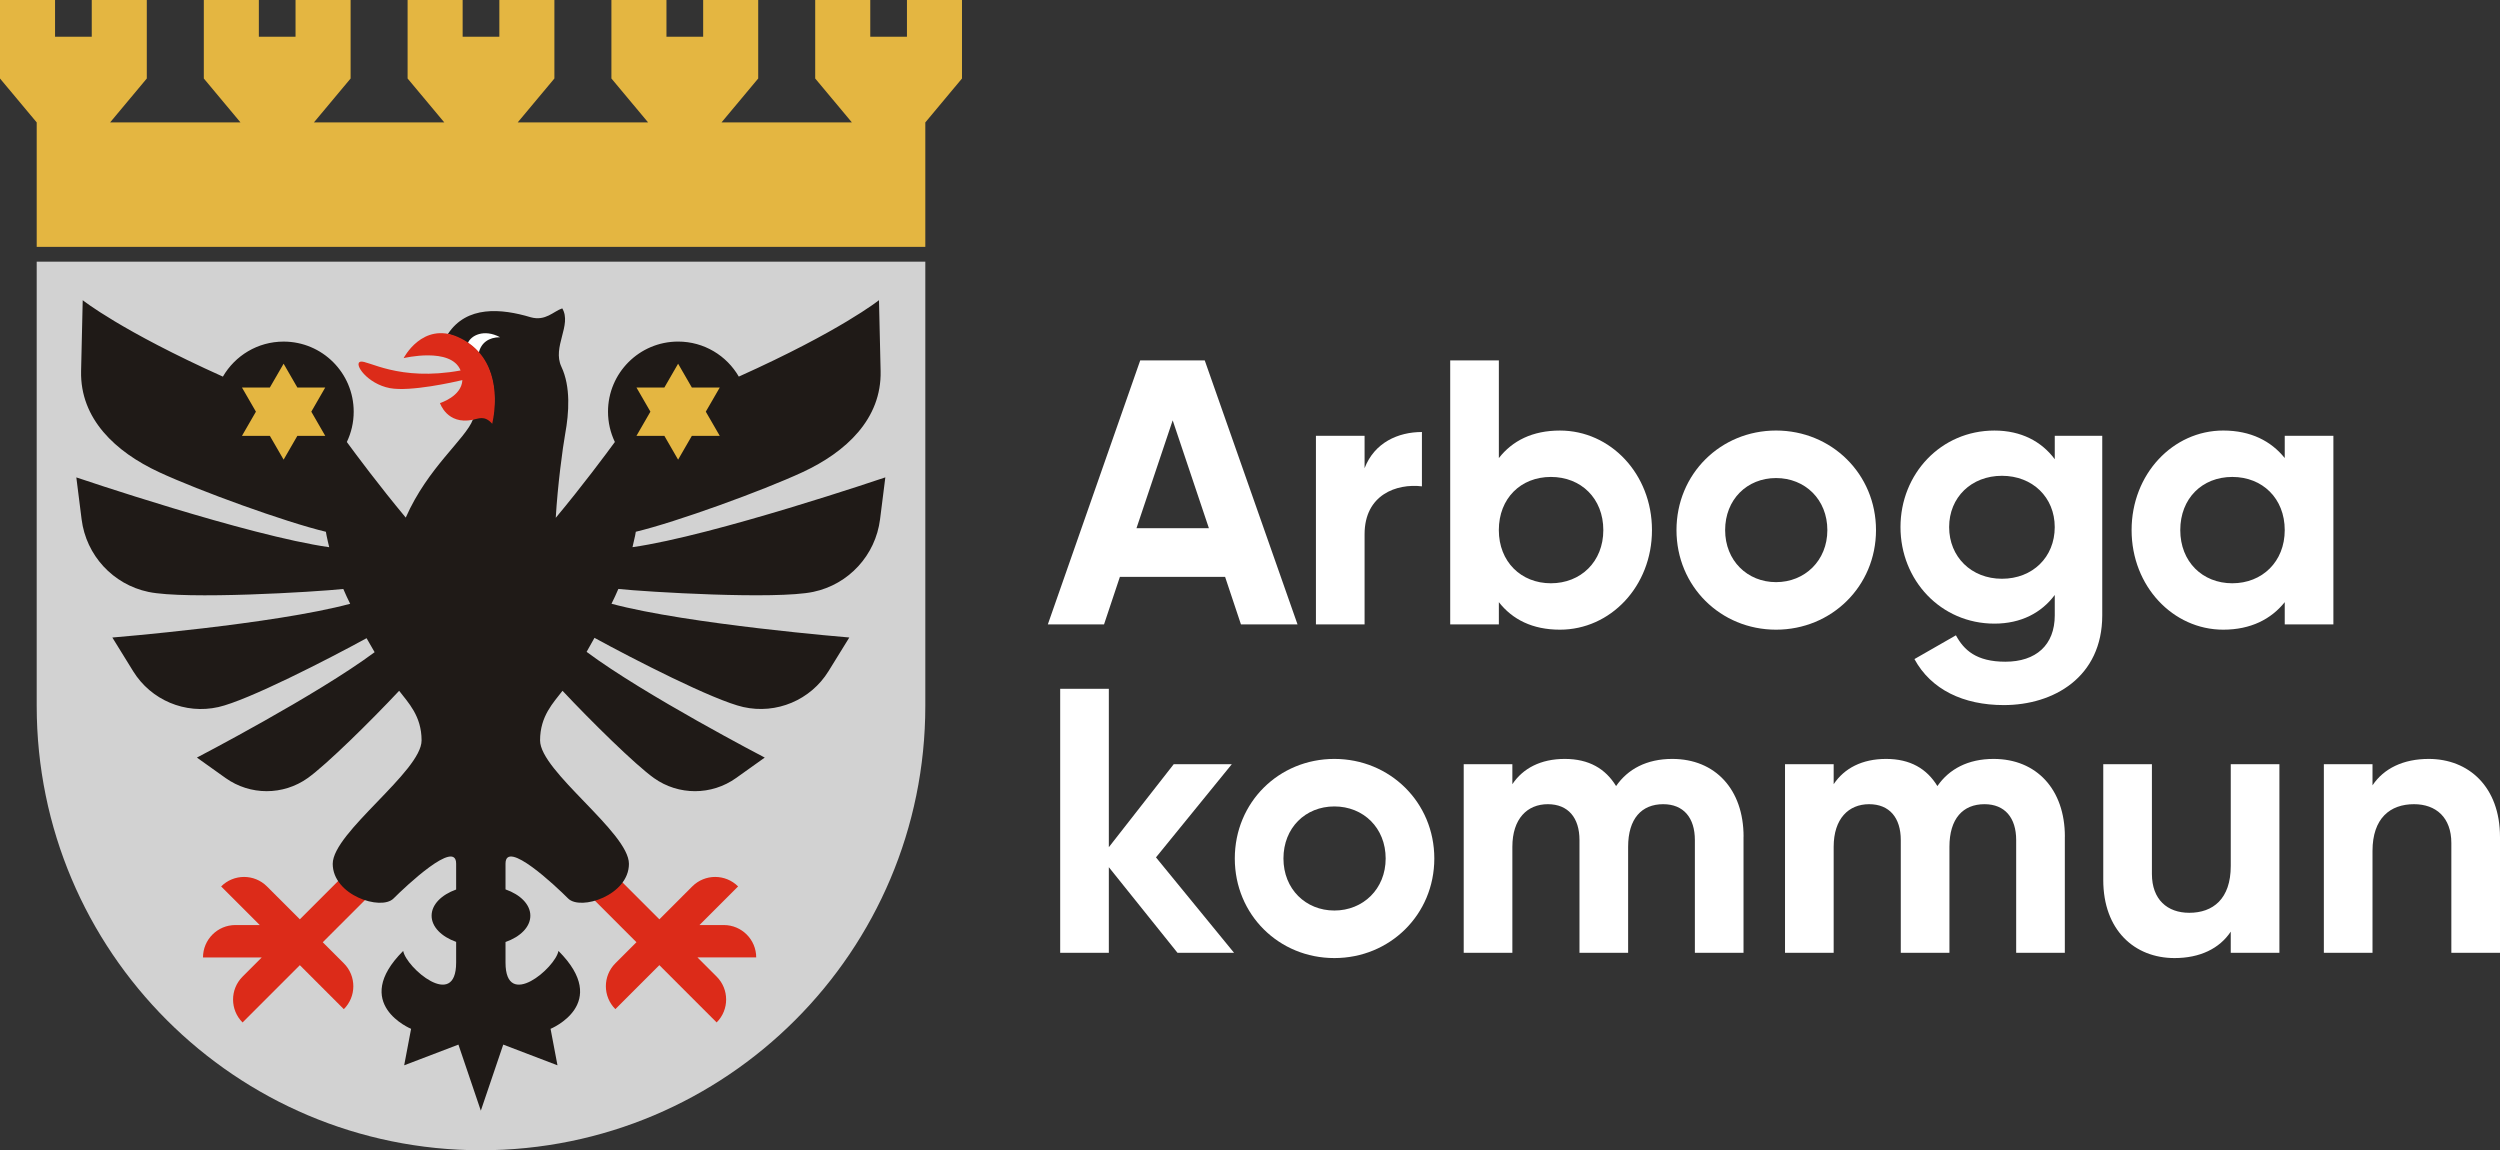 <?xml version="1.0" encoding="UTF-8"?><svg id="Lager_1" xmlns="http://www.w3.org/2000/svg" viewBox="0 0 1012.82 466"><rect x="0" y="0" width="1012.82" height="466" fill="#333333" stroke="none"/><defs><style>.cls-1{fill:#e4b641;}.cls-2{fill:#fff;}.cls-3{fill:#d2d2d2;}.cls-4{fill:#dc2b19;}.cls-5{fill:#1f1a17;}</style></defs><g><path class="cls-2" d="M496.33,233.7h-42.63l-6.42,19.25h-22.77l37.43-106.95h26.13l37.59,106.95h-22.92l-6.42-19.25Zm-6.57-19.71l-14.67-43.7-14.67,43.7h29.34Z"/><path class="cls-2" d="M576.06,175.03v22c-10.24-1.22-23.23,3.36-23.23,19.4v36.52h-19.71v-76.4h19.71v13.14c3.97-10.39,13.6-14.67,23.23-14.67Z"/><path class="cls-2" d="M669.26,214.76c0,22.77-16.81,40.34-37.28,40.34-11.15,0-19.25-4.13-24.75-11.15v9.01h-19.71v-106.95h19.71v39.57c5.5-7.03,13.6-11.15,24.75-11.15,20.47,0,37.28,17.57,37.28,40.34Zm-19.71,0c0-12.83-9.01-21.54-21.24-21.54s-21.09,8.71-21.09,21.54,9.02,21.54,21.09,21.54,21.24-8.71,21.24-21.54Z"/><path class="cls-2" d="M679.19,214.76c0-22.77,17.88-40.34,40.34-40.34s40.49,17.57,40.49,40.34-18.03,40.34-40.49,40.34-40.34-17.57-40.34-40.34Zm61.12,0c0-12.38-9.01-21.09-20.78-21.09s-20.63,8.71-20.63,21.09,9.01,21.08,20.63,21.08,20.78-8.71,20.78-21.08Z"/><path class="cls-2" d="M851.68,176.56v72.73c0,25.06-19.71,36.36-39.88,36.36-16.35,0-29.49-6.26-36.21-18.64l16.81-9.63c3.21,5.96,8.25,10.7,20.02,10.7,12.38,0,20.02-6.72,20.02-18.79v-8.25c-5.35,7.18-13.6,11.61-24.45,11.61-21.7,0-38.05-17.57-38.05-39.11s16.35-39.11,38.05-39.11c10.85,0,19.1,4.43,24.45,11.61v-9.47h19.25Zm-19.25,36.98c0-12.07-9.01-20.78-21.39-20.78s-21.39,8.71-21.39,20.78,9.01,20.93,21.39,20.93,21.39-8.71,21.39-20.93Z"/><path class="cls-2" d="M945.32,176.56v76.4h-19.71v-9.01c-5.5,6.88-13.75,11.15-24.91,11.15-20.32,0-37.13-17.57-37.13-40.34s16.81-40.34,37.13-40.34c11.15,0,19.4,4.28,24.91,11.15v-9.01h19.71Zm-19.71,38.2c0-12.83-9.02-21.54-21.24-21.54s-21.08,8.71-21.08,21.54,9.01,21.54,21.08,21.54,21.24-8.71,21.24-21.54Z"/><path class="cls-2" d="M477.03,386l-27.81-34.68v34.68h-19.71v-106.95h19.71v64.17l26.28-33.61h23.53l-30.71,37.74,31.63,38.66h-22.92Z"/><path class="cls-2" d="M500.25,347.8c0-22.77,17.88-40.34,40.34-40.34s40.49,17.57,40.49,40.34-18.03,40.34-40.49,40.34-40.34-17.57-40.34-40.34Zm61.12,0c0-12.38-9.01-21.09-20.78-21.09s-20.63,8.71-20.63,21.09,9.01,21.08,20.63,21.08,20.78-8.71,20.78-21.08Z"/><path class="cls-2" d="M706.35,338.94v47.06h-19.71v-45.68c0-9.01-4.58-14.52-12.83-14.52-8.71,0-14.21,5.81-14.21,17.27v42.93h-19.71v-45.68c0-9.01-4.58-14.52-12.83-14.52s-14.36,5.81-14.36,17.27v42.93h-19.71v-76.4h19.71v8.1c4.28-6.42,11.46-10.24,21.24-10.24s16.5,3.97,20.78,11c4.74-6.88,12.38-11,22.77-11,17.42,0,28.88,12.38,28.88,31.48Z"/><path class="cls-2" d="M836.52,338.94v47.06h-19.71v-45.68c0-9.01-4.58-14.52-12.83-14.52-8.71,0-14.21,5.81-14.21,17.27v42.93h-19.71v-45.68c0-9.01-4.58-14.52-12.83-14.52s-14.36,5.81-14.36,17.27v42.93h-19.71v-76.4h19.71v8.1c4.28-6.42,11.46-10.24,21.24-10.24s16.5,3.97,20.78,11c4.74-6.88,12.38-11,22.77-11,17.42,0,28.88,12.38,28.88,31.48Z"/><path class="cls-2" d="M923.45,309.6v76.4h-19.71v-8.56c-4.58,6.88-12.53,10.7-22.77,10.7-16.2,0-28.88-11.31-28.88-31.63v-46.91h19.71v44.46c0,10.39,6.26,15.74,15.13,15.74,9.63,0,16.81-5.65,16.81-18.95v-41.25h19.71Z"/><path class="cls-2" d="M1012.82,339.09v46.91h-19.71v-44.46c0-10.39-6.26-15.74-15.13-15.74-9.63,0-16.81,5.65-16.81,18.95v41.25h-19.71v-76.4h19.71v8.56c4.58-6.88,12.53-10.7,22.77-10.7,16.2,0,28.88,11.31,28.88,31.63Z"/></g><g><g><path class="cls-3" d="M14.87,106v180c0,99.41,80.59,180,180,180s180-80.59,180-180V106H14.87Z"/><polygon class="cls-1" points="367.43 0 367.43 14.87 352.57 14.87 352.57 0 330.26 0 330.26 31.8 345.13 49.6 292.3 49.6 307.17 31.8 307.17 0 284.87 0 284.87 14.87 270 14.87 270 0 247.7 0 247.7 31.8 262.57 49.6 209.73 49.6 224.6 31.8 224.6 0 202.3 0 202.3 14.87 187.43 14.87 187.43 0 165.13 0 165.13 31.8 180 49.6 127.17 49.6 142.04 31.8 142.04 0 119.73 0 119.73 14.87 104.87 14.87 104.87 0 82.57 0 82.57 31.8 97.43 49.6 44.6 49.6 59.47 31.8 59.47 0 37.17 0 37.17 14.87 22.3 14.87 22.3 0 0 0 0 31.8 14.87 49.6 14.87 100 374.87 100 374.87 49.6 389.73 31.8 389.73 0 367.43 0"/></g><g><path class="cls-4" d="M306.36,387.89c0-7.25-5.88-13.13-13.13-13.13h-9.85l15.64-15.64h0c-5.13-5.13-13.44-5.13-18.57,0l-13.32,13.32-16.44-16.44c-2.72,3.63-7.25,6.11-11.47,7.1l18.62,18.62-8.54,8.54c-5.13,5.13-5.13,13.44,0,18.57l17.82-17.82,23.21,23.21c5.13-5.13,5.13-13.44,0-18.57l-7.77-7.77h23.8Z"/><path class="cls-4" d="M130.76,381.73l18.59-18.59c-4.21-1.2-8.56-3.81-11.04-7.53l-16.83,16.83-13.32-13.32c-5.13-5.13-13.44-5.13-18.57,0h0s15.64,15.64,15.64,15.64h-9.86c-7.25,0-13.13,5.88-13.13,13.13h0s23.8,0,23.8,0l-7.77,7.77c-5.13,5.13-5.13,13.44,0,18.57l23.21-23.21,17.82,17.82c5.13-5.13,5.13-13.44,0-18.57l-8.54-8.54Z"/><path class="cls-5" d="M256.24,221.68c.39-1.55,.75-3.12,1.07-4.71,.1-.47,.19-.99,.27-1.54,16.31-3.89,51.32-16.6,67.56-24.14,17.61-8.17,32.06-21.57,31.62-40.97l-.66-28.71s-15.48,12.4-56.79,30.96c-4.91-8.48-14.08-14.19-24.59-14.19-15.69,0-28.4,12.72-28.4,28.4,0,4.4,1,8.56,2.78,12.28-3.51,4.79-13.26,17.92-23.95,30.72,.75-12.96,2.79-28.34,3.84-34.12,1.52-8.31,2.27-19-1.55-27.07-3.81-8.07,4.34-16.87,.35-23.66-3.6,1.2-6.74,5.27-12.78,3.6-11.99-3.6-25.97-4.79-33.56,6.79,7.42,2.17,12.59,6.74,15.42,11.88,4.15,7.54,3.81,17.9,2.38,23.61-3.76-3.43-7.63-.91-7.63-.91-3.05,8.04-18.23,19.36-27.24,39.79-10.66-12.77-20.37-25.84-23.87-30.62,1.78-3.72,2.78-7.88,2.78-12.28,0-15.69-12.72-28.4-28.4-28.4-10.51,0-19.67,5.71-24.59,14.19-41.31-18.57-56.79-30.96-56.79-30.96l-.66,28.71c-.44,19.41,14.01,32.8,31.62,40.97,16.24,7.54,51.24,20.25,67.56,24.14,.08,.55,.17,1.07,.27,1.54,.32,1.59,.69,3.15,1.07,4.71-32.81-4.63-102.45-28.28-102.45-28.28l2.14,16.99c1.83,14.57,12.7,26.38,27.07,29.4,15.16,3.19,67.44,.02,78.95-1.19,.87,2.03,1.79,4.03,2.78,6-30.91,8.32-96.35,13.67-96.35,13.67l8.43,13.65c7.23,11.71,21.09,17.55,34.51,14.53,11.94-2.68,44.51-19.41,60.05-27.91,1.09,1.96,2.19,3.87,3.27,5.67-23.47,17.46-72,42.7-72,42.7l11.61,8.28c9.96,7.1,23.32,7.11,33.28,.02,7.59-5.41,25.51-23.06,37.04-35.36,3.65,4.79,9.09,10.16,9.09,20.11,0,12.53-36,37.28-36,50s19.56,19.1,24.63,14.04c5.06-5.06,25.37-24.2,25.37-14.12v10.48c-5.94,2.13-9.94,6.08-9.94,10.61s4,8.48,9.94,10.61v8.38c0,19.48-20.25,2.07-21.45-4.72-21.44,21.44,3.2,31.56,3.2,31.56l-2.8,14.78,21.97-8.39,9.08,26.77,9.08-26.77,21.97,8.39-2.8-14.78s24.64-10.12,3.2-31.56c-1.2,6.79-21.45,24.2-21.45,4.72v-8.33c6.01-2.12,10.06-6.09,10.06-10.66s-4.05-8.54-10.06-10.66v-10.43c0-10.08,20.31,9.05,25.37,14.12,5.06,5.06,24.63-1.32,24.63-14.04s-36-37.47-36-50c0-9.95,5.45-15.32,9.09-20.11,11.53,12.3,29.45,29.95,37.04,35.36,9.96,7.1,23.33,7.08,33.28-.02l11.61-8.28s-48.76-25.36-72.17-42.83c1.07-1.84,2.16-3.77,3.19-5.68,15.44,8.45,48.3,25.35,60.3,28.04,13.43,3.01,27.28-2.83,34.51-14.53l8.43-13.65s-65.44-5.35-96.35-13.67c.99-1.97,1.91-3.97,2.78-6,11.51,1.21,63.79,4.38,78.95,1.19,14.37-3.02,25.23-14.83,27.07-29.4l2.14-16.99s-69.64,23.65-102.45,28.28Z"/><polygon class="cls-1" points="126.12 166.78 131.76 157 120.47 157 114.9 147.35 109.32 157 98.03 157 103.68 166.78 98.03 176.57 109.32 176.57 114.9 186.22 120.47 176.57 131.76 176.57 126.12 166.78"/><polygon class="cls-1" points="285.94 166.78 291.59 157 280.29 157 274.72 147.35 269.15 157 257.85 157 263.5 166.78 257.85 176.57 269.15 176.57 274.72 186.22 280.29 176.57 291.59 176.57 285.94 166.78"/><path class="cls-2" d="M193.98,142.89c.94-4.03,4.1-6.27,8.61-6.27-6.56-3.5-11.83-.69-13.04,2.36,1.69,1.17,3.17,2.49,4.43,3.92Z"/><path class="cls-4" d="M185.53,136.53c-14.4-6.3-22,8.55-22,8.55,0,0,19.1-4.59,23.02,4.89,.02,.04,.03,.08,.04,.12-25.19,4.6-37.72-4.33-40.58-3.56-2.91,.78,2.81,9.01,11.97,10.72,8.24,1.53,25.87-2.44,29.34-3.26-.3,6.63-9.07,9.3-9.07,9.3,0,0,2.83,8.87,13.18,6.79,2.4-.4,4.79-2,7.99,1.6,2.85-13.29,.5-28.84-13.91-35.14Z"/></g></g></svg>